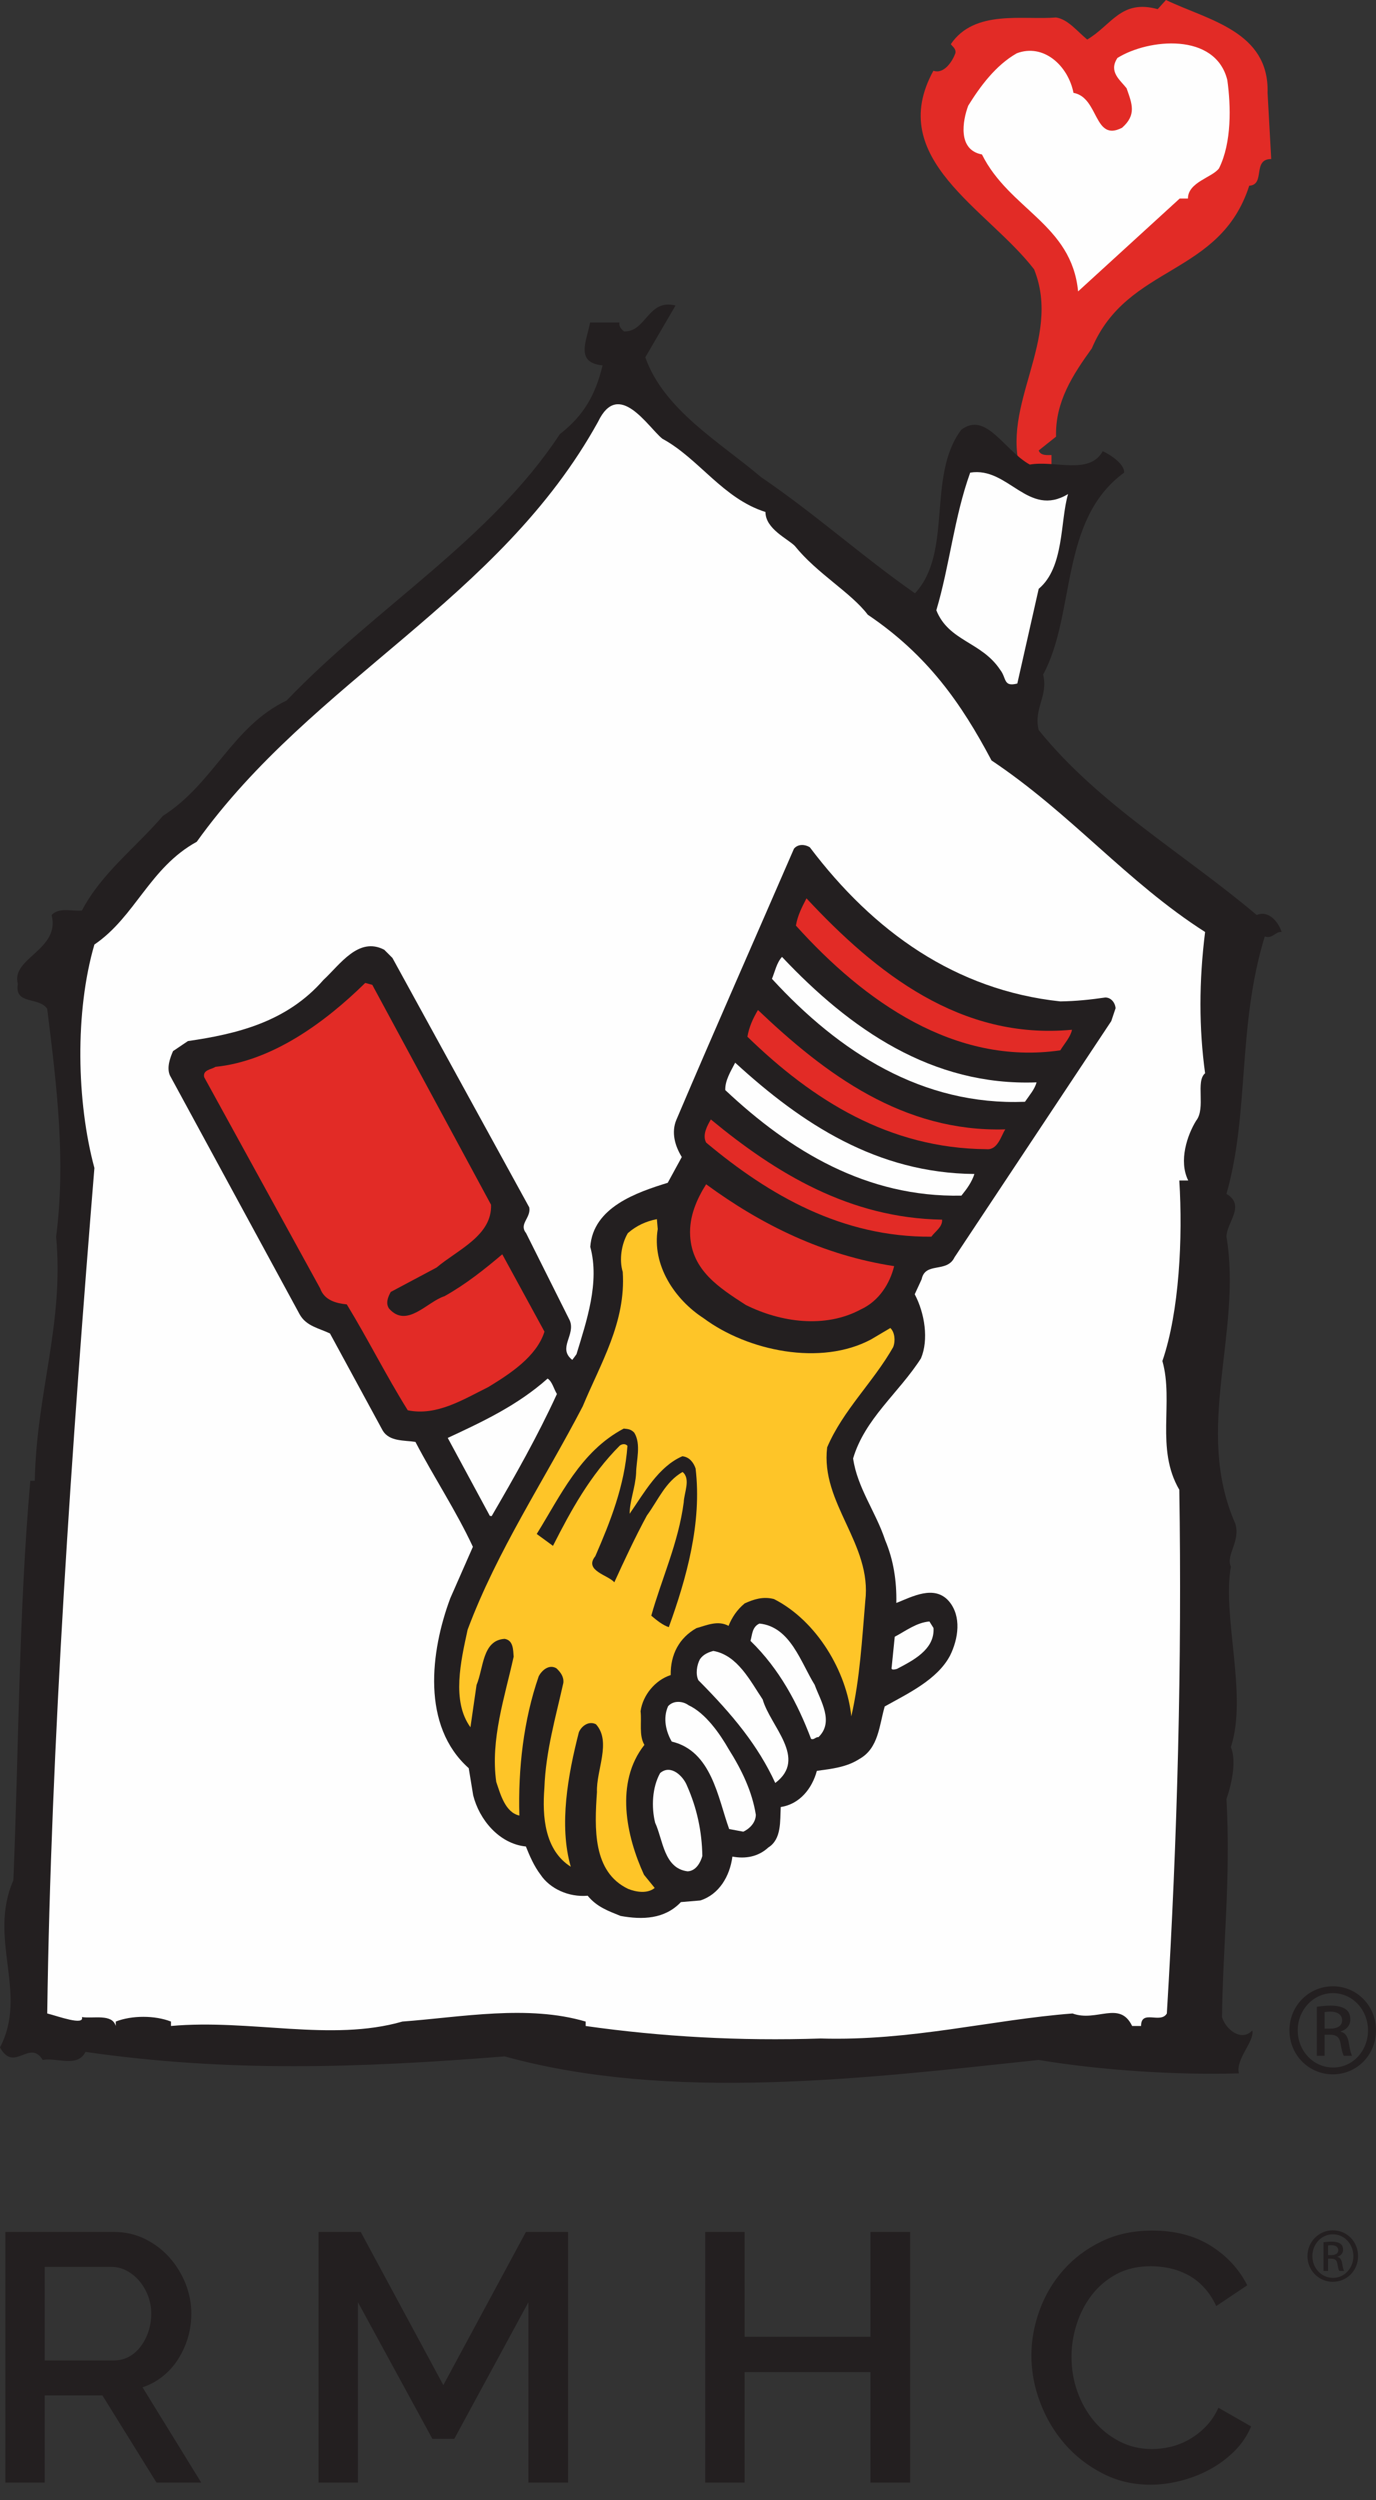 <svg width="76" height="138" viewBox="0 0 76 138" fill="none" xmlns="http://www.w3.org/2000/svg">
<rect x="0" y="0" width="76" height="138" fill="#333333" stroke="none"/>
<path fill-rule="evenodd" clip-rule="evenodd" d="M73.623 123.101C74.395 123.101 75.01 123.731 75.01 124.523C75.01 125.319 74.395 125.943 73.614 125.943C72.845 125.943 72.214 125.319 72.214 124.523C72.214 123.731 72.845 123.101 73.614 123.101H73.623ZM73.614 123.32C72.994 123.32 72.485 123.857 72.485 124.523C72.485 125.193 72.994 125.725 73.623 125.725C74.249 125.732 74.751 125.193 74.751 124.528C74.751 123.857 74.249 123.32 73.623 123.32H73.614ZM73.353 125.343H73.1V123.761C73.232 123.744 73.359 123.726 73.546 123.726C73.786 123.726 73.942 123.775 74.038 123.845C74.13 123.914 74.182 124.022 74.182 124.174C74.182 124.381 74.043 124.507 73.871 124.557V124.57C74.01 124.596 74.105 124.721 74.135 124.953C74.175 125.2 74.213 125.296 74.236 125.343H73.975C73.935 125.296 73.899 125.15 73.866 124.943C73.831 124.74 73.727 124.664 73.525 124.664H73.352V125.343H73.353ZM73.353 124.47H73.531C73.741 124.47 73.916 124.392 73.916 124.198C73.916 124.059 73.819 123.921 73.531 123.921C73.453 123.921 73.397 123.927 73.352 123.934V124.47H73.353ZM2.471 130.284H6.274C6.587 130.284 6.868 130.216 7.12 130.08C7.371 129.944 7.588 129.752 7.769 129.513C7.951 129.273 8.096 128.998 8.198 128.687C8.302 128.374 8.353 128.043 8.353 127.691C8.353 127.342 8.29 127.011 8.168 126.697C8.047 126.385 7.884 126.115 7.682 125.882C7.481 125.647 7.248 125.464 6.984 125.324C6.718 125.185 6.444 125.119 6.159 125.119H2.471V130.282V130.284ZM0.297 137.022V123.191H6.297C6.918 123.191 7.491 123.322 8.016 123.58C8.538 123.841 8.988 124.183 9.363 124.603C9.738 125.028 10.034 125.509 10.249 126.044C10.461 126.584 10.568 127.131 10.568 127.691C10.568 128.161 10.502 128.607 10.376 129.036C10.244 129.466 10.063 129.862 9.83 130.224C9.598 130.587 9.315 130.904 8.976 131.169C8.639 131.437 8.271 131.634 7.872 131.765L11.114 137.024H8.644L5.656 132.213H2.471V137.024H0.297V137.022ZM29.185 137.024V127.07L25.091 134.61H23.882L19.77 127.07V137.024H17.593V123.191H19.925L24.486 131.646L29.048 123.191H31.377V137.024H29.185ZM50.27 123.191V137.024H48.077V130.927H41.126V137.024H38.95V123.191H41.126V128.978H48.077V123.191H50.27ZM56.966 130.008C56.966 129.179 57.115 128.353 57.414 127.527C57.711 126.701 58.147 125.962 58.723 125.307C59.3 124.65 60 124.12 60.831 123.719C61.66 123.313 62.596 123.116 63.646 123.116C64.9 123.116 65.978 123.395 66.868 123.951C67.76 124.509 68.434 125.237 68.889 126.134L67.178 127.281C66.984 126.868 66.751 126.518 66.479 126.234C66.21 125.943 65.911 125.718 65.586 125.549C65.265 125.382 64.928 125.261 64.579 125.186C64.228 125.117 63.893 125.082 63.566 125.082C62.842 125.082 62.209 125.228 61.665 125.519C61.123 125.812 60.667 126.199 60.297 126.678C59.929 127.159 59.649 127.699 59.463 128.295C59.272 128.893 59.182 129.491 59.182 130.087C59.182 130.763 59.291 131.408 59.512 132.017C59.731 132.627 60.04 133.168 60.432 133.636C60.826 134.103 61.295 134.473 61.839 134.755C62.386 135.034 62.98 135.173 63.627 135.173C63.962 135.173 64.31 135.131 64.664 135.048C65.02 134.964 65.364 134.827 65.695 134.637C66.025 134.448 66.326 134.213 66.605 133.926C66.883 133.64 67.114 133.298 67.297 132.894L69.103 133.926C68.882 134.447 68.571 134.901 68.172 135.299C67.765 135.696 67.317 136.031 66.809 136.304C66.305 136.578 65.77 136.783 65.209 136.925C64.647 137.069 64.091 137.142 63.549 137.142C62.577 137.142 61.691 136.933 60.891 136.515C60.087 136.102 59.39 135.56 58.809 134.893C58.228 134.222 57.775 133.462 57.454 132.61C57.129 131.761 56.966 130.893 56.966 130.008Z" fill="#231F20"/>
<path fill-rule="evenodd" clip-rule="evenodd" d="M70.011 5.125L70.213 8.777C69.15 8.777 69.909 10.199 68.999 10.25C67.38 15.274 62.273 14.563 60.304 19.23C59.245 20.702 58.279 22.173 58.328 24.1L57.371 24.863C57.47 25.167 57.876 25.116 58.076 25.116V26.08H56.407C55.195 22.377 58.684 18.775 57.116 14.866C54.539 11.519 48.876 8.777 51.554 3.905C52.161 4.111 52.618 3.349 52.767 2.943C52.82 2.689 52.618 2.586 52.516 2.436C53.83 0.505 56.51 1.117 58.328 0.964C58.988 1.066 59.493 1.725 60.05 2.183C61.415 1.371 61.921 -0.051 63.942 0.505L64.399 0C66.722 1.115 70.112 1.725 70.011 5.123" fill="#E22B26"/>
<path fill-rule="evenodd" clip-rule="evenodd" d="M67.787 4.414C67.987 5.833 68.039 7.864 67.332 9.286C66.978 9.792 65.613 10.044 65.613 10.959H65.157L59.546 16.084C59.19 12.381 55.752 11.568 54.236 8.525C52.873 8.271 53.173 6.648 53.477 5.833C54.135 4.77 54.996 3.602 56.158 2.942C57.625 2.384 58.989 3.604 59.292 5.125C60.706 5.38 60.404 7.863 61.974 7.052C62.781 6.343 62.529 5.733 62.224 4.871C61.869 4.414 61.213 3.958 61.72 3.198C63.436 2.131 67.128 1.776 67.787 4.414Z" fill="#FEFEFE"/>
<path fill-rule="evenodd" clip-rule="evenodd" d="M35.642 19.723C36.673 22.633 39.771 24.41 42.032 26.333C45.076 28.405 47.636 30.724 50.536 32.747C52.651 30.478 51.173 26.284 53.092 23.721C54.467 22.684 55.45 24.853 56.878 25.642C58.256 25.395 60.17 26.235 60.908 24.904C61.351 25.101 62.136 25.642 62.085 26.089C58.498 28.703 59.432 33.882 57.614 37.234C57.909 38.419 57.074 39.109 57.369 40.293C60.663 44.388 65.381 47.101 69.412 50.504C70.101 50.208 70.639 50.95 70.789 51.442C70.443 51.395 70.297 51.837 69.855 51.689C68.33 56.673 69.021 61.408 67.741 65.895C68.823 66.538 67.741 67.475 67.741 68.265C68.625 73.543 65.921 78.87 68.231 84.101C68.526 85.084 67.693 85.827 67.984 86.47C67.495 89.232 68.922 93.574 67.984 96.432C68.281 97.124 68.083 98.307 67.741 99.295C67.984 103.734 67.543 107.336 67.495 111.331C67.694 112.021 68.575 112.711 69.167 112.068C69.311 112.661 68.229 113.647 68.429 114.438C65.088 114.538 60.91 114.287 57.367 113.698C47.683 114.733 36.968 116.015 27.874 113.501C19.859 114.14 12.586 114.388 4.722 113.253C4.279 114.14 3.148 113.55 2.36 113.698C1.625 112.513 0.787 114.438 0 113.006C1.575 110 -0.688 107.036 0.738 103.782C1.033 96.728 1.033 88.981 1.674 81.731H1.921C2.016 76.847 3.541 73.1 3.1 68.263C3.638 64.072 3.148 60.026 2.608 55.685C2.162 54.995 0.787 55.49 0.985 54.305C0.59 52.874 3.343 52.43 2.851 50.506C3.246 50.062 3.984 50.309 4.524 50.257C5.607 48.188 7.523 46.758 8.999 45.031C11.8 43.255 12.829 40.096 15.83 38.665C20.793 33.488 27.088 29.788 30.92 23.964C32.249 22.929 32.888 21.795 33.282 20.167C31.757 20.019 32.396 18.836 32.593 17.801H34.214C34.166 18.047 34.362 18.193 34.463 18.292C35.69 18.341 35.786 16.47 37.311 16.863L35.642 19.721V19.723Z" fill="#231F20"/>
<path fill-rule="evenodd" clip-rule="evenodd" d="M36.577 24.212C38.592 25.297 39.92 27.517 42.278 28.258C42.278 29.195 43.508 29.736 43.9 30.133C45.13 31.661 46.996 32.698 47.931 33.93C51.225 36.15 53.093 38.815 54.764 41.972C59.188 44.931 62.239 48.681 66.561 51.441C66.219 54.157 66.219 56.769 66.561 59.238C66.02 59.682 66.612 61.163 66.068 61.852C65.58 62.639 65.087 64.072 65.629 65.157H65.136C65.334 68.315 65.136 72.408 64.202 75.12C64.842 77.391 63.807 79.954 65.136 82.226C65.285 91.695 65.039 101.367 64.448 111.132C64.101 111.725 63.024 110.885 63.024 111.824H62.531C61.842 110.392 60.565 111.624 59.239 111.132C54.764 111.476 50.339 112.661 45.329 112.513C40.852 112.661 36.525 112.415 32.347 111.824V111.579C29.152 110.638 25.516 111.331 22.223 111.579C18.288 112.711 13.815 111.427 9.443 111.823V111.579C8.557 111.23 7.277 111.23 6.393 111.579V111.823C6.197 111.132 5.164 111.427 4.525 111.331C4.674 111.824 3.198 111.281 2.609 111.132C2.804 96.432 3.985 79.562 5.214 64.466C4.228 60.815 4.132 55.833 5.214 52.133C7.472 50.602 8.262 47.89 10.867 46.461C17.305 37.482 27.58 33.141 33.035 23.274C34.167 20.908 35.787 23.57 36.577 24.21V24.212ZM58.992 27.27C58.551 28.751 58.792 31.316 57.37 32.499L56.189 37.727C55.404 37.928 55.601 37.433 55.255 36.988C54.224 35.411 52.406 35.411 51.716 33.683C52.452 31.217 52.699 28.552 53.586 26.087C55.698 25.742 56.778 28.603 58.992 27.27Z" fill="#FEFEFE"/>
<path fill-rule="evenodd" clip-rule="evenodd" d="M44.728 46.764C48.246 51.422 52.777 54.653 58.564 55.272C59.428 55.26 60.237 55.174 61.046 55.056C61.343 55.052 61.584 55.31 61.617 55.647L61.379 56.358L52.723 69.392C52.301 70.284 51.104 69.626 50.905 70.607L50.523 71.436C51.082 72.494 51.299 73.951 50.867 74.974C49.642 76.884 47.772 78.295 47.119 80.498C47.352 82.122 48.382 83.46 48.892 85.014C49.349 86.095 49.529 87.245 49.507 88.475C50.373 88.132 51.603 87.456 52.407 88.373C53.124 89.209 52.931 90.46 52.473 91.38C51.773 92.71 50.134 93.477 48.866 94.186C48.562 95.219 48.533 96.486 47.477 97.079C46.768 97.54 45.961 97.626 45.117 97.741C44.855 98.717 44.169 99.579 43.122 99.738C43.08 100.501 43.177 101.512 42.434 101.972C41.883 102.482 41.172 102.61 40.453 102.472C40.312 103.559 39.713 104.566 38.681 104.894L37.608 104.985C36.717 105.927 35.483 105.969 34.274 105.748C33.604 105.478 32.961 105.25 32.458 104.633C31.416 104.725 30.372 104.249 29.851 103.465C29.497 102.998 29.256 102.44 29.046 101.916C27.562 101.766 26.465 100.421 26.135 99.088L25.889 97.593C23.263 95.261 23.777 91.143 24.869 88.217L26.119 85.375C25.189 83.38 23.977 81.559 22.945 79.585C22.322 79.489 21.516 79.571 21.143 78.968L18.227 73.602C17.626 73.308 16.906 73.201 16.543 72.531L9.388 59.364C9.197 58.942 9.388 58.396 9.558 58.015L10.378 57.462C13.077 57.069 15.834 56.413 17.864 54.087C18.779 53.243 19.8 51.679 21.223 52.421L21.674 52.871L29.233 66.642C29.339 67.221 28.643 67.552 29.056 68.059L31.466 72.874C31.815 73.677 30.777 74.406 31.609 75.059L31.841 74.745C32.39 72.935 33.137 70.776 32.602 68.821C32.758 66.632 35.167 65.813 36.881 65.283L37.657 63.861C37.283 63.256 37.061 62.5 37.363 61.796C39.498 56.776 41.691 51.827 43.853 46.843C44.084 46.564 44.478 46.606 44.728 46.764Z" fill="#231F20"/>
<path fill-rule="evenodd" clip-rule="evenodd" d="M59.208 56.836C59.133 57.23 58.796 57.596 58.562 57.973C52.727 58.816 47.731 55.273 43.961 51.089C44.05 50.532 44.3 50.056 44.544 49.584C48.386 53.707 53.062 57.417 59.208 56.836Z" fill="#E22B26"/>
<path fill-rule="evenodd" clip-rule="evenodd" d="M57.253 59.74C57.145 60.13 56.847 60.466 56.612 60.812C50.937 61.036 46.349 58.07 42.637 54.026C42.81 53.608 42.89 53.151 43.192 52.815C46.943 56.795 51.477 59.959 57.253 59.74Z" fill="#FEFEFE"/>
<path fill-rule="evenodd" clip-rule="evenodd" d="M55.526 62.334C55.295 62.679 55.111 63.493 54.485 63.429C49.107 63.387 44.887 60.722 41.282 57.222C41.369 56.699 41.582 56.221 41.864 55.747C45.594 59.295 49.893 62.5 55.526 62.334ZM27.122 66.496C27.183 68.203 25.275 68.977 24.111 69.962L21.583 71.307C21.422 71.593 21.288 71.947 21.493 72.231C22.477 73.334 23.592 71.844 24.552 71.542C25.716 70.891 26.761 70.061 27.742 69.23L30.073 73.499C29.635 74.888 28.143 75.841 26.973 76.556C25.575 77.249 24.12 78.168 22.522 77.84C21.321 75.916 20.326 73.916 19.154 71.995C18.563 71.934 17.916 71.769 17.683 71.112L11.277 59.454C11.185 59.046 11.685 59.029 11.899 58.884C15.021 58.565 17.924 56.458 20.173 54.252L20.562 54.357L27.122 66.496Z" fill="#E22B26"/>
<path fill-rule="evenodd" clip-rule="evenodd" d="M53.819 64.797C53.673 65.25 53.403 65.621 53.1 65.992C47.868 66.097 43.64 63.533 40.059 60.167C40.042 59.633 40.36 59.132 40.606 58.654C44.291 62.031 48.44 64.753 53.819 64.797Z" fill="#FEFEFE"/>
<path fill-rule="evenodd" clip-rule="evenodd" d="M52.035 67.318C52.061 67.721 51.671 67.947 51.441 68.259C46.52 68.293 42.495 65.987 39.001 63.063C38.777 62.639 39.064 62.134 39.262 61.787C42.851 64.753 46.927 67.235 52.035 67.318ZM49.386 69.885C49.154 70.831 48.561 71.804 47.552 72.269C45.581 73.335 43.12 72.989 41.189 72.025C39.724 71.077 38.225 70.126 38.119 68.209C38.058 67.137 38.489 66.18 39.001 65.365C42.066 67.611 45.49 69.291 49.386 69.883" fill="#E22B26"/>
<path fill-rule="evenodd" clip-rule="evenodd" d="M36.33 67.829C35.996 69.829 37.268 71.727 38.86 72.757C41.301 74.571 45.341 75.413 48.115 73.926L49.175 73.299C49.418 73.525 49.47 73.999 49.333 74.352C48.244 76.274 46.558 77.837 45.686 79.886C45.309 82.981 48.176 85.21 47.791 88.373C47.612 90.49 47.496 92.642 47.02 94.733C46.766 92.269 45.123 89.467 42.75 88.259C42.137 88.099 41.619 88.278 41.131 88.498C40.697 88.855 40.419 89.291 40.24 89.739C39.643 89.413 39.014 89.716 38.469 89.862C37.518 90.397 37.025 91.316 37.045 92.454C36.184 92.732 35.503 93.565 35.38 94.452C35.45 95.061 35.281 95.777 35.592 96.308C33.954 98.379 34.588 101.344 35.571 103.479L36.161 104.204C35.762 104.532 35.14 104.436 34.694 104.256C32.728 103.32 32.836 100.9 32.971 98.912C32.926 97.706 33.784 96.124 32.916 95.169C32.504 94.961 32.107 95.287 31.973 95.609C31.372 97.95 30.862 100.733 31.525 103.033C30.087 102.122 29.943 100.274 30.068 98.685C30.141 96.657 30.693 94.782 31.115 92.886C31.15 92.558 30.974 92.307 30.733 92.081C30.323 91.837 29.924 92.199 29.757 92.516C28.917 94.933 28.611 97.634 28.686 100.21C27.904 100.032 27.642 99.037 27.409 98.349C27.079 96.014 27.882 93.658 28.371 91.439C28.34 91.072 28.361 90.537 27.873 90.455C26.633 90.531 26.713 92.074 26.321 92.999L25.984 95.334C24.933 93.895 25.454 91.678 25.828 89.95C27.463 85.576 30.044 81.737 32.187 77.619C33.154 75.28 34.581 72.987 34.395 70.201C34.194 69.549 34.319 68.66 34.678 68.062C35.151 67.644 35.706 67.4 36.281 67.29L36.328 67.831L36.33 67.829Z" fill="#FEC528"/>
<path fill-rule="evenodd" clip-rule="evenodd" d="M30.76 76.941C29.692 79.267 28.441 81.474 27.156 83.68L27.056 83.669L24.73 79.365C26.613 78.488 28.565 77.584 30.246 76.089C30.496 76.246 30.586 76.655 30.76 76.941Z" fill="#FEFEFE"/>
<path fill-rule="evenodd" clip-rule="evenodd" d="M35.134 81.317C35.087 82.115 34.779 82.85 34.776 83.552C35.556 82.43 36.37 80.942 37.688 80.377C38.086 80.416 38.315 80.74 38.419 81.052C38.78 84.058 37.907 87.137 36.94 89.81C36.617 89.707 36.276 89.437 35.972 89.176C36.545 87.132 37.471 85.157 37.764 82.92C37.783 82.388 38.164 81.625 37.7 81.245C36.749 81.784 36.347 82.81 35.729 83.648C35.08 84.847 34.484 86.124 33.93 87.336C33.605 86.935 32.234 86.696 32.88 85.894C33.699 84.012 34.498 82.021 34.656 79.801C34.536 79.659 34.333 79.705 34.227 79.794C32.597 81.428 31.539 83.357 30.542 85.323L29.645 84.666C30.954 82.563 32.065 80.107 34.451 78.849C34.715 78.875 34.845 78.889 35.029 79.072C35.429 79.715 35.139 80.618 35.134 81.318" fill="#231F20"/>
<path fill-rule="evenodd" clip-rule="evenodd" d="M51.56 89.855C51.638 91.063 50.381 91.669 49.539 92.115C49.436 92.138 49.195 92.215 49.249 92.023L49.419 90.34C50.051 90.002 50.627 89.557 51.333 89.496L51.56 89.855ZM44.996 92.992C45.309 93.856 46.087 95.038 45.204 95.881C45.041 95.864 44.953 96.055 44.796 95.974C44.062 94.031 43.058 92.128 41.45 90.566C41.553 90.24 41.528 89.803 41.947 89.611C43.656 89.786 44.223 91.748 44.996 92.992ZM42.126 93.802C42.541 95.278 44.623 97.056 42.82 98.41C41.869 96.345 40.476 94.654 38.573 92.739C38.406 92.391 38.491 91.899 38.658 91.581C38.852 91.302 39.128 91.197 39.399 91.122C40.738 91.359 41.429 92.764 42.126 93.802ZM40.25 96.549C40.966 97.685 41.544 98.879 41.747 100.166C41.737 100.602 41.405 100.935 41.054 101.099L40.273 100.952C39.649 99.224 39.309 96.651 37.104 96.125C36.791 95.597 36.6 94.843 36.9 94.174C37.199 93.835 37.727 93.891 38.034 94.121C38.955 94.548 39.743 95.662 40.25 96.549ZM37.955 98.584C38.493 99.804 38.767 101.067 38.793 102.437C38.693 102.794 38.444 103.268 37.977 103.287C36.664 103.122 36.623 101.55 36.185 100.604C35.973 99.75 36.018 98.652 36.461 97.864C37.046 97.357 37.743 98.028 37.955 98.584Z" fill="#FEFEFE"/>
<path fill-rule="evenodd" clip-rule="evenodd" d="M73.162 111.969H73.475C73.827 111.969 74.129 111.84 74.129 111.509C74.129 111.268 73.957 111.031 73.475 111.031C73.336 111.031 73.238 111.044 73.162 111.054V111.969ZM73.162 113.469H72.731V110.763C72.96 110.732 73.174 110.699 73.497 110.699C73.903 110.699 74.172 110.786 74.334 110.904C74.497 111.023 74.581 111.206 74.581 111.462C74.581 111.819 74.341 112.037 74.055 112.121V112.143C74.291 112.187 74.454 112.403 74.506 112.8C74.57 113.222 74.636 113.384 74.678 113.469H74.226C74.164 113.384 74.096 113.135 74.042 112.779C73.978 112.434 73.806 112.305 73.464 112.305H73.162V113.469ZM73.613 110.01C72.551 110.01 71.677 110.925 71.677 112.058C71.677 113.211 72.551 114.114 73.622 114.114C74.699 114.128 75.558 113.211 75.558 112.068C75.558 110.925 74.699 110.01 73.624 110.01H73.612H73.613ZM73.624 109.632C74.945 109.632 75.999 110.707 75.999 112.058C75.999 113.427 74.945 114.492 73.612 114.492C72.294 114.492 71.219 113.427 71.219 112.058C71.219 110.707 72.295 109.632 73.612 109.632H73.624Z" fill="#231F20"/>
</svg>
